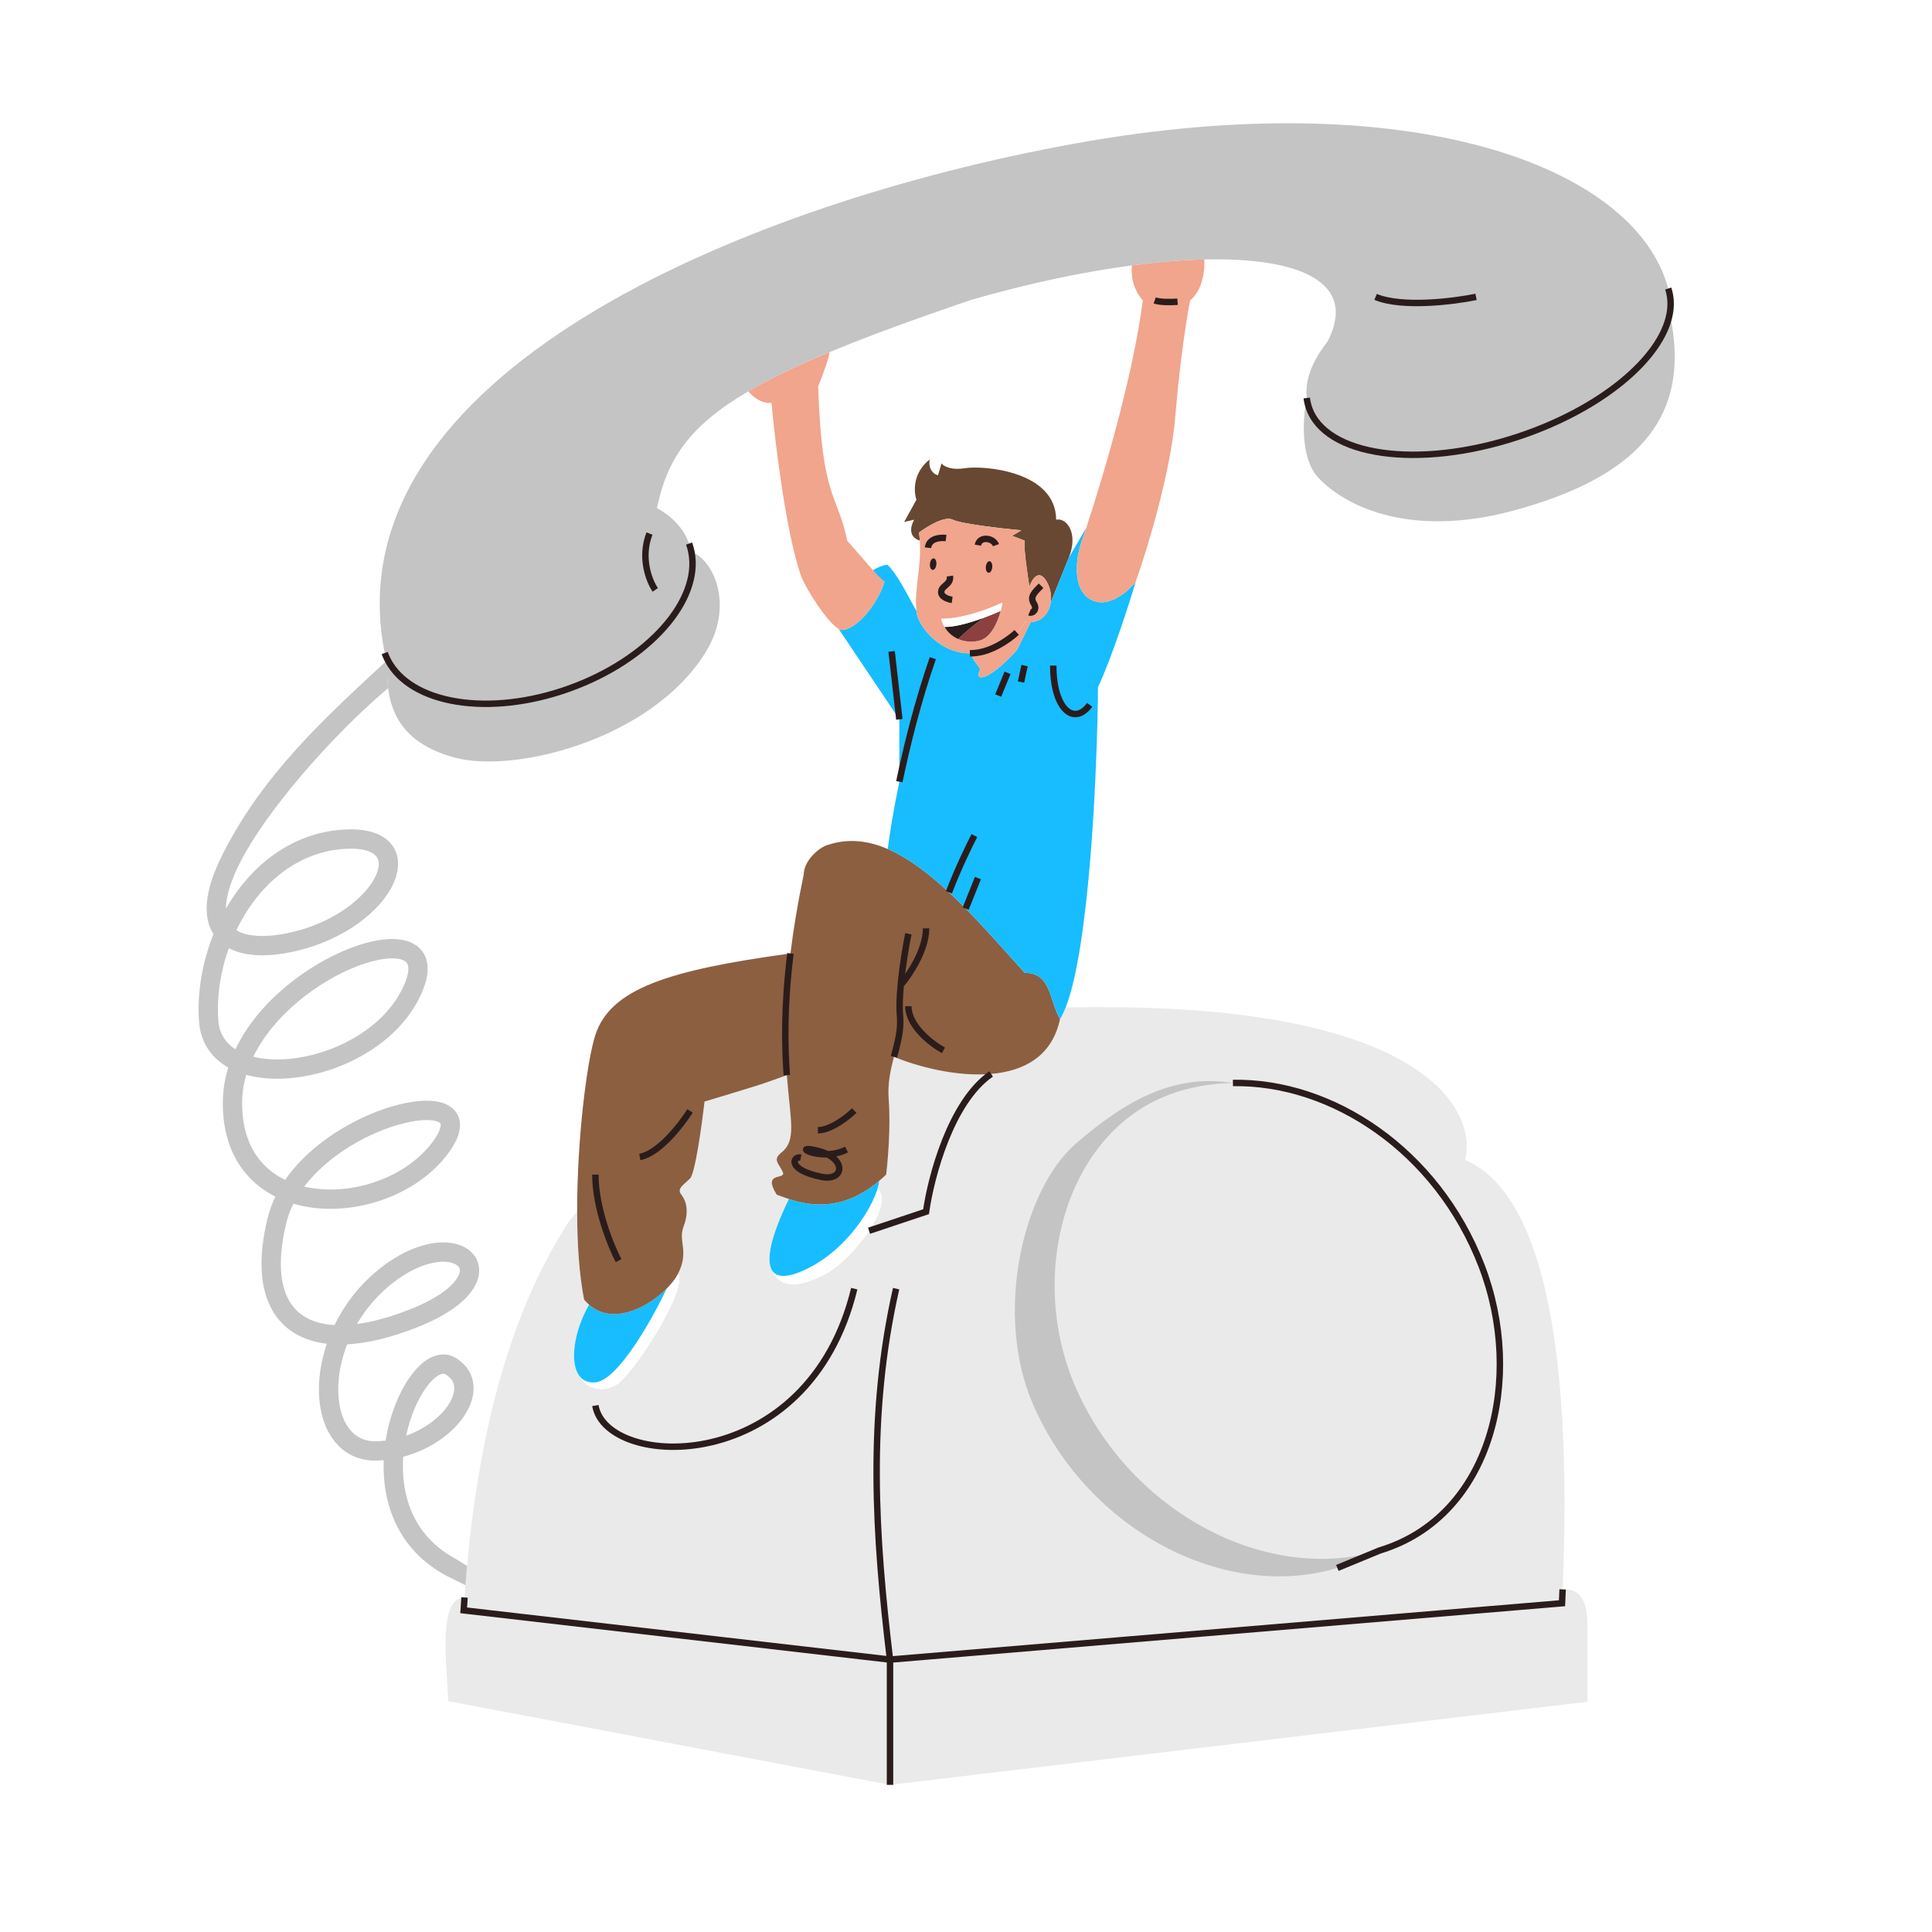 <svg xmlns="http://www.w3.org/2000/svg" id="Layer_1" data-name="Layer 1" width="3000" height="3000" viewBox="0 0 3000 3000"><defs><style>      .cls-1 {        fill: #fff;      }      .cls-2, .cls-3, .cls-4, .cls-5 {        fill-rule: evenodd;      }      .cls-2, .cls-6 {        fill: #eaeaea;      }      .cls-7, .cls-3 {        fill: #8c5f41;      }      .cls-8 {        fill: #684832;      }      .cls-9 {        fill: #8d4040;      }      .cls-4, .cls-10 {        fill: #c4c4c4;      }      .cls-11 {        fill: #2a1c1c;      }      .cls-12 {        fill: none;        stroke: #2b1c1c;        stroke-width: 10px;      }      .cls-13 {        fill: #17bdff;      }      .cls-14, .cls-5 {        fill: #f0a58c;      }    </style></defs><rect class="cls-1" x="0" y="0" width="3000" height="3000"></rect><path class="cls-2" d="M1215.5,1820c-5.5-13-16.5-18.5-2.6-30,24.62-19.26,14.22-49.13,8.88-120.5-8.92,3.33-30.88,11.3-47.28,16.5s-60.5,18.5-80.5,24.5c-4.17,36.5-14.5,111.5-22.5,119.5-10,10-21,15.5-13.5,25s12.5,26,3.5,49.5,9.5,38.5-9,74c17.35,21-69,156-95,171.5s-50.5,2-56.615-12c-17.376-19.99-9.979-70.8,13.86-112-2.678-2.34-5.265-5-7.745-8-7.641-38.66-10.732-86.74-10.805-136.5l-12.345,14.5c-83.665,128.97-137.306,303.23-158.587,535.5-.907,9.89-1.755,19.89-2.544,30-.491,6.29-.959,12.63-1.405,19-.463,6.62-.901,13.29-1.314,20l662,76.5,1043.5-87.5c.34-7.24,.66-14.41,.96-21.5,22.13-530.9-86.33-638.88-151.46-667,19-77.5-63.6-233.4-546-237-18.91-.14-37.57-.09-56,.15h-18.18c-2.79,7.16-5.73,13.32-8.82,18.35-12.34,58.29-56.61,80.78-107,85.12-62.8,43.3-93.5,160.63-101,213.88l-88.5,29.59c-18.63,28.32-46.85,56.58-68,67.41-41,21-68.6,22.5-81.5-4.23-12.12-15.38-2.7-55.44,25-112.42-6.87-2.24-13.14-4.62-18.74-6.75l-.26-.1c-23-37,15-22,9.5-35Z"></path><path class="cls-6" d="M2425.5,2489.5l-1043.5,87.5v194.5l1083-129v-119c0-55.5-25.5-55.5-38.54-55.5-.3,7.09-.62,14.26-.96,21.5Z"></path><path class="cls-6" d="M1382,2577l-662-76.5c.413-6.71,.851-13.38,1.314-20-42.814,0-26.814,109.5-25.314,161l686,130v-194.5Z"></path><path class="cls-6" d="M1380,1707.5c3.2,42.4-1.33,95.33-4,116.5-3.69,3.51-7.36,6.78-11,9.82,0,2.85-.74,6.83-2.2,11.68,13.22,12.35,4.19,39-13.3,65.59l88.5-29.59c7.5-53.25,38.2-170.58,101-213.88-53.78,4.64-114.53-11.39-150.85-26.62-5.17,19.88-10.08,40.99-8.15,66.5Z"></path><path class="cls-10" d="M2142.5,2407.5c-173.9,52.53-386.13-57.5-471.79-252.14-78.71-178.86-13.61-408.33,160.29-460.86,27.09-8.18,55.13-12.39,83.5-12.88-87.81-13.93-161.5,22.62-244,94.25-82.5,71.63-127.88,265.26-65.66,406.65,85.66,194.65,297.89,304.67,471.79,252.15l65.87-27.17Z"></path><path class="cls-1" d="M1255.5,1969c-29.11,14.76-47.27,15.7-55.5,5.27,12.9,26.73,40.5,25.23,81.5,4.23,21.15-10.83,49.37-39.09,68-67.41,17.49-26.59,26.52-53.24,13.3-65.59-8.98,29.77-45.38,92.11-107.3,123.5Z"></path><path class="cls-1" d="M1052.5,1978.5c-3.62,6.94-9.65,14.79-17.35,22.5-22.21,47.17-75.45,142.3-110.65,145.5-10.429,.95-18.217-2.29-23.615-8.5,6.115,14,30.615,27.5,56.615,12s112.35-150.5,95-171.5Z"></path><path class="cls-13" d="M1035.15,2001c-29.51,29.57-83.562,57.23-120.405,25-23.839,41.2-31.236,92.01-13.86,112,5.398,6.21,13.186,9.45,23.615,8.5,35.2-3.2,88.44-98.33,110.65-145.5Z"></path><path class="cls-13" d="M1365,1833.82c-56.01,46.78-105.54,39.26-140,28.03-27.7,56.98-37.12,97.04-25,112.42,8.23,10.43,26.39,9.49,55.5-5.27,61.92-31.39,98.32-93.73,107.3-123.5,1.46-4.85,2.2-8.83,2.2-11.68Z"></path><path class="cls-7" d="M1227.4,1480.5c-190.4,26-279.4,55-302.9,126.5-13.054,39.72-28.471,161.45-28.305,274.5,.073,49.76,3.164,97.84,10.805,136.5,2.48,3,5.067,5.66,7.745,8,36.843,32.23,90.895,4.57,120.405-25,7.7-7.71,13.73-15.56,17.35-22.5,18.5-35.5,0-50.5,9-74s4-40-3.5-49.5,3.5-15,13.5-25c8-8,18.33-83,22.5-119.5,20-6,64.1-19.3,80.5-24.5s38.36-13.17,47.28-16.5c-3.32-44.43-4.67-104.95,5.62-189Z"></path><path class="cls-3" d="M1646,1582.5c-17.08-30-13.5-72-55-72-31.06-34.75-61.46-69.2-91.5-99.64-8.69-8.81-17.36-17.29-26-25.34-31.86-29.67-63.4-53.56-95-67.18-30.35-13.08-60.74-16.69-91.5-6.84-13.5,3-38.5,23.5-39,46.5-9.55,45.61-16.16,86.24-20.6,122.5-10.29,84.05-8.94,144.57-5.62,189,5.34,71.37,15.74,101.24-8.88,120.5-13.9,11.5-2.9,17,2.6,30s-32.5-2-9.5,35l.26,.1c5.6,2.13,11.87,4.51,18.74,6.75,34.46,11.23,83.99,18.75,140-28.03,3.64-3.04,7.31-6.31,11-9.82,2.67-21.17,7.2-74.1,4-116.5-1.93-25.51,2.98-46.62,8.15-66.5,36.32,15.23,97.07,31.26,150.85,26.62,50.39-4.34,94.66-26.83,107-85.12Z"></path><path class="cls-4" d="M347.412,1323.08c-15.939,30.92-24.544,57.38-26.245,79.67-1.422,18.63,1.983,34.82,10.337,47.82-17.479,43.42-25.556,90.78-22.468,135.46,2.314,33.49,20.031,57.24,45.451,71.63-5.306,17.15-8.341,35.12-8.487,53.72-.316,40.45,9.554,73.62,27.152,99.51,14.217,20.92,33.077,36.49,54.487,47.24-5.195,10.75-9.351,22.04-12.215,33.83-14.479,59.61-12.324,108.61,7.886,143.34,17.553,30.16,47.076,46.89,84.184,51.28-13.711,40.35-15.968,81.38-6.522,114.39,5.53,19.33,15.28,36.53,29.808,48.79,14.733,12.43,33.488,19,55.247,18.23,3.295-.12,6.561-.32,9.796-.61-2.503,65.85,20.803,138.14,97.049,179.32l29.847,14.8c.789-10.11,1.637-20.11,2.544-30l-18.135-11.2c-65.544-35.4-85.085-98.29-80.992-158.25,41.07-10.83,75.151-35.01,93.789-62.11,10.137-14.74,16.477-31.53,15.304-48.21-1.226-17.44-10.538-32.61-27.349-42.99-13.591-8.39-28.339-6.5-40.692,.18-11.87,6.42-22.631,17.65-31.786,30.93-16.791,24.35-30.609,59.13-36.584,97.03-4.543,.58-9.162,.96-13.845,1.13-14.73,.52-26.11-3.81-34.848-11.18-8.944-7.54-16.003-19.06-20.311-34.11-8.07-28.2-5.748-66.58,9.272-105.25,32.036-1.68,68.671-10.62,108.925-26.52,41.72-16.48,69.107-35.62,83.608-55.03,7.321-9.8,11.817-20.31,12.371-30.96,.57-10.93-3.104-20.94-10.208-28.74-13.693-15.05-37.367-19.59-62.21-15.64-25.567,4.07-55.354,17.37-85.62,42.35-29.519,24.36-51.55,53.89-66.495,84.6-34.521-1.91-57.415-15.32-70.218-37.32-14.548-25-18.356-64.8-4.663-121.17,2.506-10.32,6.261-20.3,11.089-29.91,39.614,11.65,84.471,10.05,125.745-2.02,45.658-13.34,88.449-39.94,115.76-77.84,9.942-13.8,16.275-27.11,17.073-39.57,.889-13.87-5.222-25.18-16.185-32.12-9.831-6.23-22.516-8.34-35.229-8.39-13.053-.05-27.897,2.08-43.473,5.97-58.055,14.5-134.177,55.59-176.54,117.01-18.052-8.73-33.441-21.35-44.852-38.14-13.664-20.11-22.24-47.09-21.964-82.41,.113-14.57,2.357-28.8,6.395-42.6,42.192,11.72,95.828,6.04,144.315-12.97,54.746-21.46,106.42-61.25,129.665-117.85,6.971-16.97,9.692-32.78,6.202-46.45-3.736-14.64-13.912-24.29-26.858-29.25-12.287-4.7-27.007-5.25-42.115-3.37-15.323,1.9-32.23,6.47-49.641,13.16-64.487,24.8-142.593,81.65-178.392,157.05-15.698-10.09-25.198-24.99-26.607-45.37-2.511-36.34,3.271-75.17,16.376-111.7,10.649,5.72,22.913,8.94,35.723,10.32,20.904,2.25,44.775-.2,69.372-5.99,75.365-17.73,131.402-62.5,150.539-104.72,9.634-21.25,11.124-45.51-5.331-63.4-15.53-16.89-42.713-22.93-77.435-19.92-79.081,6.83-140.065,57.68-177.359,122.24,.003-1.84,.077-3.75,.231-5.77,1.281-16.78,8.047-39.2,22.998-68.2,40.299-78.18,140.922-194.33,228.573-268.26-1.796-14.29-1.8-29.13-.746-44.07-99.617,92.25-191.283,175.96-254.493,298.58Zm347.795,859.86c-12.478,18.14-35.457,36.04-64.491,46.33,6.124-28.96,17.123-54.61,29.384-72.39,7.735-11.22,15.255-18.27,21.364-21.57,5.627-3.05,8.558-2.34,10.656-1.05,9.295,5.74,12.69,12.56,13.183,19.57,.546,7.77-2.384,17.89-10.096,29.11Zm-58.218-149.89c-30.9,12.21-58.569,19.69-82.706,22.89,12.655-21.74,29.52-42.34,50.765-59.87,26.984-22.27,51.947-32.79,71.24-35.86,20.016-3.18,31.31,1.81,35.305,6.2,1.739,1.91,2.589,4.1,2.438,6.99-.166,3.18-1.636,8.13-6.447,14.57-9.764,13.07-31.315,29.56-70.595,45.08Zm-63.996-194.73c-33.791,9.88-69.353,11.55-100.644,4.2,37.949-50.14,103.174-85.49,154.277-98.25,13.899-3.47,26.186-5.12,36.092-5.08,10.244,.04,16.343,1.87,19.29,3.73,1.814,1.15,2.475,2.07,2.297,4.86-.269,4.2-2.842,11.97-11.475,23.95-22.632,31.41-59.195,54.71-99.837,66.59Zm-57.231-210.2c-43.425,17.02-88.721,21.2-122.448,12.76,31.824-65.71,101.94-117.72,161.416-140.59,15.73-6.05,30.231-9.86,42.579-11.39,12.564-1.57,21.779-.64,27.688,1.62,5.251,2.01,7.532,4.81,8.511,8.64,1.225,4.81,.918,13.52-4.883,27.64-19.193,46.73-63.071,81.8-112.863,101.32Zm-121.489-175.36c-11.626-1.25-20.626-4.2-27.259-8.4,32.521-67.61,90.144-119.55,163.778-125.92,31.778-2.74,46.845,3.91,52.769,10.35,4.998,5.43,7.144,15.14,.09,30.7-14.238,31.41-60.951,71.64-130.087,87.91-22.506,5.29-42.805,7.13-59.291,5.36Z"></path><path class="cls-10" d="M1070.02,844.046c-8.39-23.316-25.91-41.844-49.87-55.065,15.3-74.655,49.41-127.263,141.85-181.352,33.64-19.683,75.01-39.563,126-60.773,59.42-24.715,131.92-51.235,220.5-81.356,87.58-25.267,172.61-43.267,249-53.345,40.19-5.301,77.98-8.41,112.5-9.231,150.47-3.581,238.7,36.311,191.36,127.576-23.64,29.605-35.51,59.887-32.23,87.5,.58,4.912,1.64,9.739,3.2,14.463,25.18,76.197,170.53,96.681,324.63,45.752,129.05-42.646,223.32-121.844,235.78-191.215,2.43-13.473,1.76-26.575-2.33-38.967-51.91-193.033-405.91-318.533-921.91-225.033-516,93.5-1156.5,361-1071.142,791.01,1.3,3.61,2.818,7.11,4.547,10.49,35.263,69,157.718,89.31,282.141,44.57,123.344-44.35,204.484-136.766,189.564-212.07-.87-4.38-2.06-8.703-3.59-12.954Z"></path><path class="cls-10" d="M884.046,1069.07c-124.423,44.74-246.878,24.43-282.141-44.57-1.054,14.94-1.05,29.78,.746,44.07,5.957,47.38,31.629,88.72,103.849,107.93,94,25,305.07-29,388.5-162.49,46.88-75.01,11.57-146.01-21.39-157.01,14.92,75.304-66.22,167.72-189.564,212.07Z"></path><path class="cls-10" d="M2356.96,678.215c-154.1,50.929-299.45,30.445-324.63-45.752-1.56-4.724-2.62-9.551-3.2-14.463-5.88,28-10.73,91.7,16.87,122.5,34.5,38.5,135,100,310.96,50.5,175.97-49.5,272.54-136,235.78-304-12.46,69.371-106.73,148.569-235.78,191.215Z"></path><path class="cls-8" d="M1598.5,911c4-11.833,15.1-29.7,27.5-6.5,1.14,2.125,2.11,4.299,2.92,6.5,3.01,8.143,3.82,16.661,2.65,24.5l28.06-69.5c15.51-38.432-3.71-62.703-19.63-59-.5-76-113.5-84.5-141.5-80-22.4,3.6-33.67-3.5-36.5-7.5l-5.5,18.5c-5.33-1.167-15.4-7.7-13-24.5-26.4,20.8-24.67,50.333-20.5,62.5l-19,34.5,15.5-3.5c-5,8.333-10.24,26.5,8.78,32.5-.28-4.094-.69-8.258-1.28-12.5,12.33-9.333,40.1-26.4,52.5-20,12.4,6.4,76.17,13.667,106.5,16.5l-14.5,8.5,19.5,7.5c-1.6,11.2,4.33,52.333,7.5,71.5Z"></path><path class="cls-13" d="M1352.5,944c11.07-15.358,17.34-29.289,20.94-40.5l-9.44-8-8.5-10c4.33-2.667,15-8.5,23-8.5,13.88,15.339,23.78,33.656,33.63,51.88,3.57,6.601,7.13,13.19,10.87,19.62,0,19.316,33.53,66,83,65.93,3.47,6.07,10.14,16.76,16.45,24.57-11.45,19.5,10.05,21.5,56.55-29.5l21.5-43.432c6.18-.361,11.54-2.219,16-5.177,8.31-5.51,13.49-14.833,15.07-25.391l28.06-69.5,27.15-46.5c-3.19,9.676-6.14,18.4-8.78,26-6.67,21.167-13.2,67.7,14,84.5,27.2,16.8,59-10.667,71.5-26.5-10.5,35.167-36.9,117.1-58.5,163.5-1.24,132.03-13.14,402.3-50.18,497.15-2.79,7.16-5.73,13.32-8.82,18.35-5.03-8.84-8.27-18.73-11.4-28.27-7.49-22.84-14.33-43.73-43.6-43.73-3.28-3.67-6.55-7.34-9.82-11l-.07-.08c-27.63-30.96-54.76-61.36-81.61-88.56-8.69-8.81-17.36-17.29-26-25.34-31.86-29.67-63.4-53.56-95-67.18,2.67-21.78,8.59-59.18,18-104.52v-96.82l-94-140.126c9.41,5.693,31.67-7.43,50-32.874Z"></path><path class="cls-14" d="M1678,845.5c-6.67,21.167-13.2,67.7,14,84.5,27.2,16.8,59-10.666,71.5-26.5,17.5-49.166,54.3-169.4,61.5-257,7.2-87.6,18.33-156.5,23-180,20.4-16.8,23.17-49.384,22-63.576-34.52,.821-72.31,3.93-112.5,9.231-1,13.656,0,34.345,17,54.345-14.35,113.689-60.04,269.1-87.72,353-3.19,9.676-6.14,18.4-8.78,26Z"></path><path class="cls-14" d="M1352.5,944c11.07-15.358,17.34-29.288,20.94-40.5l-13.44-13-44.5-51c-15-73.833-39.5-63.5-45-239.5,6-15.096,17.9-46.859,17.5-53.144-50.99,21.21-92.36,41.09-126,60.773,14.4,17.097,30,19.038,36,17.871,5.33,59.542,21.7,195.901,44.5,265,7.18,21.925,41.29,75.059,60,86.375,9.41,5.692,31.67-7.431,50-32.875Z"></path><path class="cls-5" d="M1527.5,1011.5c30-8.11,62.67-36.166,63.5-46,3.35,.567,6.52,.741,9.5,.568,6.18-.36,11.54-2.219,16-5.177,8.31-5.509,13.49-14.833,15.07-25.391,1.17-7.838,.36-16.357-2.65-24.5-.81-2.201-1.78-4.374-2.92-6.5-12.4-23.2-23.5-5.333-27.5,6.5-3.17-19.166-9.1-60.3-7.5-71.5l-19.5-7.5,14.5-8.5c-30.33-2.833-94.1-10.1-106.5-16.5-12.4-6.4-40.17,10.667-52.5,20,.59,4.242,1,8.407,1.28,12.5,2.75,41.265-8.92,75.34-5.28,109,0,19.316,33.53,66,83,65.93,6.87,0,14.06-.92,21.5-2.93Zm-66-50.609c35.6,0,78.17-16.927,95-25.391-.51,3.792-1.39,8.252-2.64,13-4.87,18.416-15.41,41.156-32.36,46-10.13,2.896-22.48,2.531-33.5-2.175-8.41-3.589-16.04-9.704-21.33-18.825-2.14-3.698-3.9-7.89-5.17-12.609Z"></path><path class="cls-14" d="M1591,965.5c-.83,9.834-33.5,37.89-63.5,46-7.44,2.01-14.63,2.93-21.5,2.93,3.47,6.07,10.14,16.76,16.45,24.57-11.45,19.5,10.05,21.5,56.55-29.5l21.5-43.432c-2.98,.173-6.15,0-9.5-.568Z"></path><path class="cls-9" d="M1521.5,994.5c16.95-4.844,27.49-27.584,32.36-46-6.4,2.946-15.78,6.902-26.36,10.796-7.67,5.401-26.3,19.569-39.5,33.029,11.02,4.706,23.37,5.07,33.5,2.175Z"></path><path class="cls-11" d="M1466.67,973.5c5.29,9.121,12.92,15.236,21.33,18.825,13.2-13.46,31.83-27.628,39.5-33.029-19.95,7.341-44.19,14.465-60.83,14.204Z"></path><path class="cls-1" d="M1556.5,935.5c-16.83,8.464-59.4,25.391-95,25.391,1.27,4.718,3.03,8.911,5.17,12.609,16.64,.261,40.88-6.863,60.83-14.204,10.58-3.894,19.96-7.85,26.36-10.796,1.25-4.748,2.13-9.208,2.64-13Z"></path><path class="cls-11" d="M1448.17,884.962c2.75,.254,5.35-3.553,5.81-8.503,.46-4.949-1.4-9.167-4.15-9.421-2.75-.253-5.35,3.553-5.81,8.503s1.4,9.168,4.15,9.421Z"></path><path class="cls-11" d="M1534.98,889.383c2.75,.254,5.35-3.553,5.8-8.503,.46-4.95-1.4-9.167-4.15-9.421-2.75-.254-5.35,3.553-5.8,8.503-.46,4.949,1.4,9.167,4.15,9.421Z"></path><path class="cls-12" d="M1070.02,844.045c1.53,4.252,2.72,8.575,3.59,12.955,14.92,75.304-66.22,167.72-189.564,212.07-124.423,44.74-246.878,24.43-282.141-44.57-1.729-3.38-3.247-6.88-4.547-10.49M2590.41,448.033c4.09,12.392,4.76,25.494,2.33,38.967-12.46,69.371-106.73,148.569-235.78,191.215-154.1,50.929-299.45,30.445-324.63-45.752-1.56-4.724-2.62-9.551-3.2-14.463m-430.63,333c4.67,2,12.6-4.7,7-13.5-7-11,1-17.5,11-28m-220,207.5l-12-105.5m408.5-545c9.2,3.2,27.5,2.667,35.5,2m-380,553.5c-23.09,66.38-40.26,135.28-52,191.82m239-180.32c0,68,32.5,94,56.5,61m-218.5,291.02c14.4-37.62,32.33-74.35,39.5-88.02m-13.5,113.36l19-47.36m-12.5-349.07c6.87,0,14.06-.92,21.5-2.93,18.88-5.11,38.82-18.111,51.21-29.5m-28.71,98l14.5-35.25m26.5-11.25c-2.19,9.58-4,18.07-5.5,25.54m-110.5-164.54c2,13.5-13,14.5-13.5,24.5-.4,8,11.17,11.667,17,12.5m40-85c2.5-14.5,24-11.5,28,0m-105.5,4c1.6-14.8,19.33-16.167,28-15m-58.5,614.5c-3.57,17.52-9.06,49.52-11.85,79.5m-10.5,111.5c5.56-21.43,11.42-41.44,9.35-64-1.19-12.89-.49-29.85,1.15-47.5m39.35-88c0,34-26.23,72.83-39.35,88m11.85,33c0,30.8,36.33,58.5,54.5,68.5m-237.6-150.5c-10.29,84.05-8.94,144.57-5.62,189m-228.28,127c29.6-5.2,64.33-49.83,78-71.5m-147,99c0,51.6,24,110.5,36,133.5m283-160c-12.5-2.5-22,19,32.5,30,30.63,6.13,37.94-20.69,8.74-35.18m29.76-7.32c-9.93,4.97-20.34,6.97-29.76,7.32m-14.74-37.32c20,0,46-20.33,56.5-30.5m55.5,852.5l1043.5-87.5c.34-7.24,.66-14.41,.96-21.5m-1044.46,109l-662-76.5c.413-6.71,.851-13.38,1.314-20m660.686,96.5v194.5m0-194.5c-23.06-191.55-35.43-377.9,9.5-576m685.13,433.67l65.87-27.17c173.9-52.53,225.34-268,157.97-442.36-69.2-179.1-232.22-286.13-385.97-283.52m-375.5-14c-62.8,43.3-93.5,160.63-101,213.88l-88.5,29.59m-425,271.43c17,99.98,331,111.98,402-181.52M1008.5,828.5c-14.8,38-.17,74.167,9,87.5m1118.5-455c41.2,17.2,121.17,7.167,156,0m-1007.26,1331.32c-4.16-2.07-9.06-3.89-14.74-5.32-34.51-8.71-14.71,6.4,14.74,5.32Z"></path></svg>
